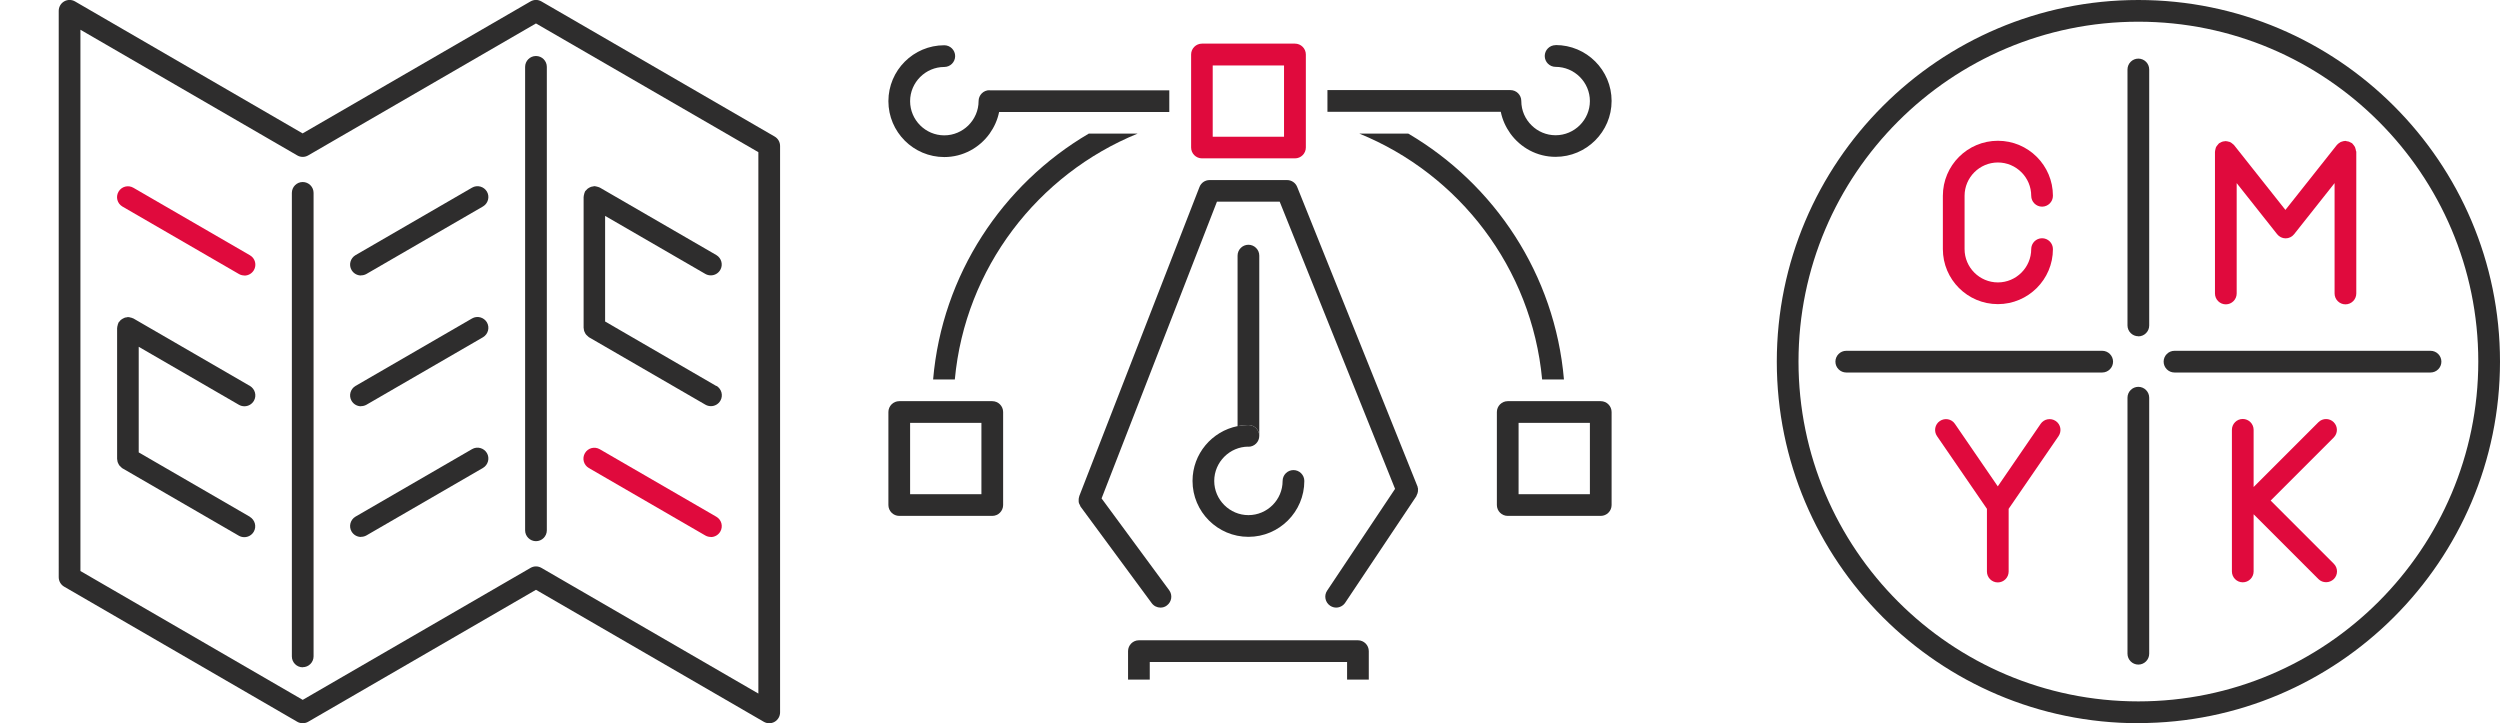 <?xml version="1.0" encoding="UTF-8"?>
<svg id="Warstwa_1" xmlns="http://www.w3.org/2000/svg" viewBox="0 0 230.33 66.63">
  <defs>
    <style>
      .cls-1 {
        fill: #2e2d2d;
      }

      .cls-2 {
        fill: #e00a3d;
      }
    </style>
  </defs>
  <g>
    <g>
      <path class="cls-1" d="M27.89,66.63c-.17,0-.35-.04-.5-.13l-21.48-12.45c-.31-.18-.5-.51-.5-.87V1c0-.36.19-.69.5-.87.31-.18.69-.18,1,0l20.97,12.16L48.88.13c.31-.18.69-.18,1,0l21.49,12.45c.31.18.5.51.5.87v52.18c0,.36-.19.69-.5.87-.31.18-.69.18-1,0l-20.99-12.16-20.99,12.16c-.15.09-.33.13-.5.13ZM7.41,52.61l20.48,11.87,20.99-12.16c.31-.18.69-.18,1,0l19.99,11.58V14.02L49.38,2.16l-20.99,12.16c-.31.18-.69.18-1,0L7.41,2.74v49.87Z"/>
      <path class="cls-2" d="M22.52,25.38c-.17,0-.34-.04-.5-.13l-10.74-6.22c-.48-.28-.64-.89-.36-1.37.28-.48.89-.64,1.37-.36l10.74,6.22c.48.28.64.89.36,1.37-.19.32-.52.5-.87.5Z"/>
      <path class="cls-2" d="M65.49,49.47c-.17,0-.34-.04-.5-.13l-10.74-6.22c-.48-.28-.64-.89-.36-1.37.28-.48.89-.64,1.37-.36l10.74,6.22c.48.28.64.89.36,1.37-.19.32-.52.5-.87.5Z"/>
      <g>
        <path class="cls-1" d="M33.26,25.38c-.35,0-.68-.18-.87-.5-.28-.48-.11-1.09.36-1.37l10.74-6.22c.48-.28,1.09-.11,1.37.36.28.48.11,1.09-.36,1.37l-10.74,6.22c-.16.09-.33.13-.5.13Z"/>
        <path class="cls-1" d="M33.26,37.43c-.35,0-.68-.18-.87-.5-.28-.48-.11-1.09.36-1.37l10.74-6.22c.48-.28,1.09-.11,1.37.36.28.48.11,1.09-.36,1.37l-10.74,6.22c-.16.09-.33.13-.5.13Z"/>
        <path class="cls-1" d="M33.26,49.47c-.35,0-.68-.18-.87-.5-.28-.48-.11-1.09.36-1.37l10.74-6.22c.48-.28,1.09-.11,1.37.36.28.48.11,1.09-.36,1.37l-10.74,6.22c-.16.09-.33.13-.5.13Z"/>
      </g>
      <path class="cls-1" d="M27.89,61.48c-.55,0-1-.45-1-1V17.77c0-.55.45-1,1-1s1,.45,1,1v42.7c0,.55-.45,1-1,1Z"/>
      <path class="cls-1" d="M49.38,49.86c-.55,0-1-.45-1-1V6.16c0-.55.45-1,1-1s1,.45,1,1v42.7c0,.55-.45,1-1,1Z"/>
    </g>
    <path class="cls-1" d="M23.02,47.61l-10.24-5.93v-9.73l9.24,5.35c.16.09.33.13.5.13.35,0,.68-.18.87-.5.28-.48.11-1.09-.36-1.37l-10.74-6.22s-.04-.01-.06-.02c-.06-.03-.12-.05-.19-.06-.06-.02-.13-.04-.19-.04-.02,0-.04-.01-.06-.01-.04,0-.08.02-.13.03-.07,0-.13.02-.19.04-.06.02-.12.05-.18.09-.05.03-.1.06-.15.1-.05.05-.1.1-.14.16-.03.03-.06.05-.08.09-.01.02-.01.04-.02.06-.03.06-.05.12-.06.19-.02.07-.04.13-.04.2,0,.02-.01.04-.01.06v12.05s.02.08.02.12c0,.07.02.13.04.2.02.06.05.12.08.17.03.05.06.11.1.15.05.05.1.09.15.14.03.03.05.06.09.08l10.74,6.22c.16.09.33.13.5.13.35,0,.68-.18.87-.5.28-.48.11-1.09-.36-1.37Z"/>
    <path class="cls-1" d="M65.99,35.56l-10.24-5.94v-9.73l9.24,5.35c.16.09.33.13.5.13.35,0,.68-.18.87-.5.28-.48.11-1.09-.36-1.37l-10.74-6.22s-.04-.01-.06-.02c-.06-.03-.12-.05-.19-.06-.07-.02-.13-.04-.19-.04-.02,0-.04-.01-.06-.01-.04,0-.08.02-.12.03-.07,0-.13.02-.2.04-.06.02-.12.05-.17.08-.05.03-.1.06-.15.1-.05.05-.09.1-.14.15-.03.03-.06.05-.08.09-.01.02-.01.04-.02.06-.03.06-.05.12-.06.19-.02.07-.04.13-.04.2,0,.02-.01.04-.01.06v12.05s.02.08.02.12c0,.07.02.14.04.2.02.06.05.11.08.17.03.06.06.11.11.16.05.05.1.09.15.14.03.03.06.06.09.08l10.74,6.22c.16.09.33.13.5.13.35,0,.68-.18.87-.5.28-.48.11-1.09-.36-1.37Z"/>
  </g>
  <g>
    <path class="cls-1" d="M85.96,34.96h2.01c.95-10.27,7.65-18.9,16.84-22.65h-4.5c-7.95,4.67-13.51,12.99-14.34,22.65Z"/>
    <path class="cls-1" d="M129.74,12.31h-4.5c9.19,3.74,15.88,12.37,16.84,22.65h2.01c-.83-9.66-6.39-17.98-14.34-22.65Z"/>
    <path class="cls-1" d="M116.02,40.16v-16.61c0-.55-.45-1-1-1s-1,.45-1,1v15.71c.32-.06.66-.1,1-.1.55,0,1,.45,1,1Z"/>
    <path class="cls-1" d="M115.02,41.16c.55,0,1-.45,1-1s-.45-1-1-1c-.34,0-.68.04-1,.1-2.36.47-4.15,2.55-4.15,5.05,0,2.84,2.31,5.15,5.15,5.15s5.15-2.31,5.15-5.15c0-.55-.45-1-1-1s-1,.45-1,1c0,1.74-1.42,3.15-3.15,3.15s-3.15-1.42-3.15-3.15,1.42-3.16,3.15-3.16Z"/>
    <path class="cls-1" d="M143.32,4.16c-.55,0-1,.45-1,1s.45,1,1,1c1.74,0,3.16,1.42,3.16,3.15s-1.42,3.15-3.16,3.15c-.85,0-1.63-.34-2.2-.9-.59-.57-.96-1.37-.96-2.26,0-.55-.45-1-1-1h-16.86v2h15.97c.15.74.46,1.41.88,2,.94,1.3,2.45,2.15,4.17,2.15,2.84,0,5.16-2.31,5.16-5.15s-2.31-5.15-5.16-5.15Z"/>
    <path class="cls-1" d="M91.16,8.31c-.55,0-1,.45-1,1,0,.88-.37,1.68-.96,2.26-.57.55-1.34.9-2.2.9-1.74,0-3.15-1.42-3.15-3.15s1.42-3.15,3.15-3.15c.55,0,1-.45,1-1s-.45-1-1-1c-2.84,0-5.15,2.31-5.15,5.15s2.31,5.15,5.15,5.15c1.72,0,3.24-.86,4.17-2.15.42-.59.73-1.26.88-2h15.68v-2h-16.57Z"/>
    <path class="cls-1" d="M130.65,45.09c0-.07-.02-.14-.04-.2,0-.03,0-.06-.02-.09l-11.08-27.58c-.15-.38-.52-.63-.93-.63h-7.14c-.41,0-.78.25-.93.64l-11.08,28.49s0,.07-.02.1c-.02.07-.03.13-.03.2,0,.06,0,.13,0,.19,0,.06.02.12.04.18.02.06.05.12.09.18.02.03.02.07.04.1l6.56,8.9c.2.27.5.41.81.41.21,0,.41-.06.59-.2.44-.33.54-.95.21-1.4l-6.23-8.46,10.63-27.34h5.78l10.63,26.46-6.26,9.38c-.31.46-.18,1.08.28,1.39.17.11.36.17.55.17.32,0,.64-.16.83-.44l6.56-9.82s.02-.06.03-.09c.03-.06.06-.12.08-.18.02-.06.03-.12.04-.19,0-.06,0-.12,0-.18Z"/>
    <path class="cls-2" d="M120.31,5.02c0-.55-.45-1-1-1h-8.57c-.55,0-1,.45-1,1v8.57c0,.55.45,1,1,1h8.57c.55,0,1-.45,1-1V5.02ZM111.73,12.6v-6.57h6.57v6.57h-6.57Z"/>
    <path class="cls-1" d="M147.48,36.96h-8.57c-.55,0-1,.45-1,1v8.57c0,.55.45,1,1,1h8.57c.55,0,1-.45,1-1v-8.57c0-.55-.45-1-1-1ZM146.48,45.53h-6.57v-6.57h6.57v6.57Z"/>
    <path class="cls-1" d="M82.85,36.96c-.55,0-1,.45-1,1v8.57c0,.55.45,1,1,1h8.57c.55,0,1-.45,1-1v-8.57c0-.55-.45-1-1-1h-8.57ZM90.42,45.53h-6.57v-6.57h6.57v6.57Z"/>
    <path class="cls-1" d="M125.11,58.99h-20.18c-.55,0-1,.45-1,1v2.62h2v-1.62h18.18v1.62h2v-2.62c0-.55-.45-1-1-1Z"/>
  </g>
  <g>
    <path class="cls-1" d="M197.01,66.63c-18.37,0-33.31-14.95-33.31-33.31S178.64,0,197.01,0s33.32,14.94,33.32,33.31-14.95,33.31-33.32,33.31ZM197.01,2c-17.27,0-31.31,14.05-31.31,31.31s14.05,31.31,31.31,31.31,31.32-14.05,31.32-31.31-14.05-31.31-31.32-31.31Z"/>
    <path class="cls-2" d="M189.4,38.79c-.45-.31-1.08-.2-1.39.26l-3.95,5.76-3.95-5.76c-.31-.46-.93-.57-1.39-.26-.46.31-.57.94-.26,1.39l4.6,6.7v5.78c0,.55.45,1,1,1s1-.45,1-1v-5.78l4.6-6.7c.31-.46.2-1.08-.26-1.39Z"/>
    <path class="cls-2" d="M217.06,13.92c0-.07-.02-.14-.04-.2-.02-.06-.03-.12-.05-.17-.03-.06-.07-.1-.1-.15-.04-.06-.08-.11-.13-.16-.01-.01-.02-.03-.04-.04-.03-.03-.08-.04-.11-.06-.06-.04-.12-.07-.18-.09-.07-.02-.13-.03-.2-.04-.04,0-.08-.03-.13-.03-.02,0-.04.01-.06.01-.07,0-.13.02-.2.04-.06.02-.12.03-.18.06-.05.03-.1.06-.15.1-.06.04-.11.08-.16.14-.01.01-.03.02-.04.04l-4.73,5.97-4.73-5.97s-.03-.02-.04-.04c-.05-.05-.1-.09-.16-.13-.05-.04-.1-.08-.15-.1-.05-.03-.11-.04-.17-.05-.07-.02-.13-.04-.2-.04-.02,0-.04-.01-.06-.01-.04,0-.08.02-.12.02-.07,0-.14.02-.2.04-.07.02-.12.06-.18.09-.04.02-.08.03-.11.06-.02.01-.02.03-.04.04-.05.05-.09.1-.13.16-.04.05-.08.1-.1.15-.03.05-.04.11-.05.17-.02.07-.04.13-.04.2,0,.02-.01.04-.01.06v13.05c0,.55.45,1,1,1s1-.45,1-1v-10.17l3.73,4.71c.19.24.48.38.78.38s.59-.14.78-.38l3.73-4.71v10.17c0,.55.45,1,1,1s1-.45,1-1v-13.05s-.01-.04-.01-.06Z"/>
    <path class="cls-2" d="M184.07,28.02c-2.8,0-5.07-2.27-5.07-5.07v-4.91c0-2.8,2.27-5.07,5.07-5.07s5.07,2.27,5.07,5.07c0,.55-.45,1-1,1s-1-.45-1-1c0-1.69-1.38-3.07-3.07-3.07s-3.07,1.38-3.07,3.07v4.91c0,1.69,1.38,3.07,3.07,3.07s3.07-1.38,3.07-3.07c0-.55.45-1,1-1s1,.45,1,1c0,2.8-2.28,5.07-5.07,5.07Z"/>
    <path class="cls-2" d="M209.19,46.13l5.82-5.82c.39-.39.39-1.02,0-1.41s-1.02-.39-1.41,0l-5.97,5.97v-5.27c0-.55-.45-1-1-1s-1,.45-1,1v13.05c0,.55.45,1,1,1s1-.45,1-1v-5.27l5.97,5.97c.2.2.45.29.71.29s.51-.1.71-.29c.39-.39.39-1.02,0-1.41l-5.82-5.82Z"/>
    <g>
      <path class="cls-1" d="M193.68,34.32h-23.58c-.55,0-1-.45-1-1s.45-1,1-1h23.58c.55,0,1,.45,1,1s-.45,1-1,1Z"/>
      <path class="cls-1" d="M223.93,34.32h-23.59c-.55,0-1-.45-1-1s.45-1,1-1h23.59c.55,0,1,.45,1,1s-.45,1-1,1Z"/>
      <path class="cls-1" d="M197.01,61.23c-.55,0-1-.45-1-1v-23.59c0-.55.45-1,1-1s1,.45,1,1v23.59c0,.55-.45,1-1,1Z"/>
      <path class="cls-1" d="M197.01,30.98c-.55,0-1-.45-1-1V6.4c0-.55.45-1,1-1s1,.45,1,1v23.59c0,.55-.45,1-1,1Z"/>
    </g>
  </g>
</svg>